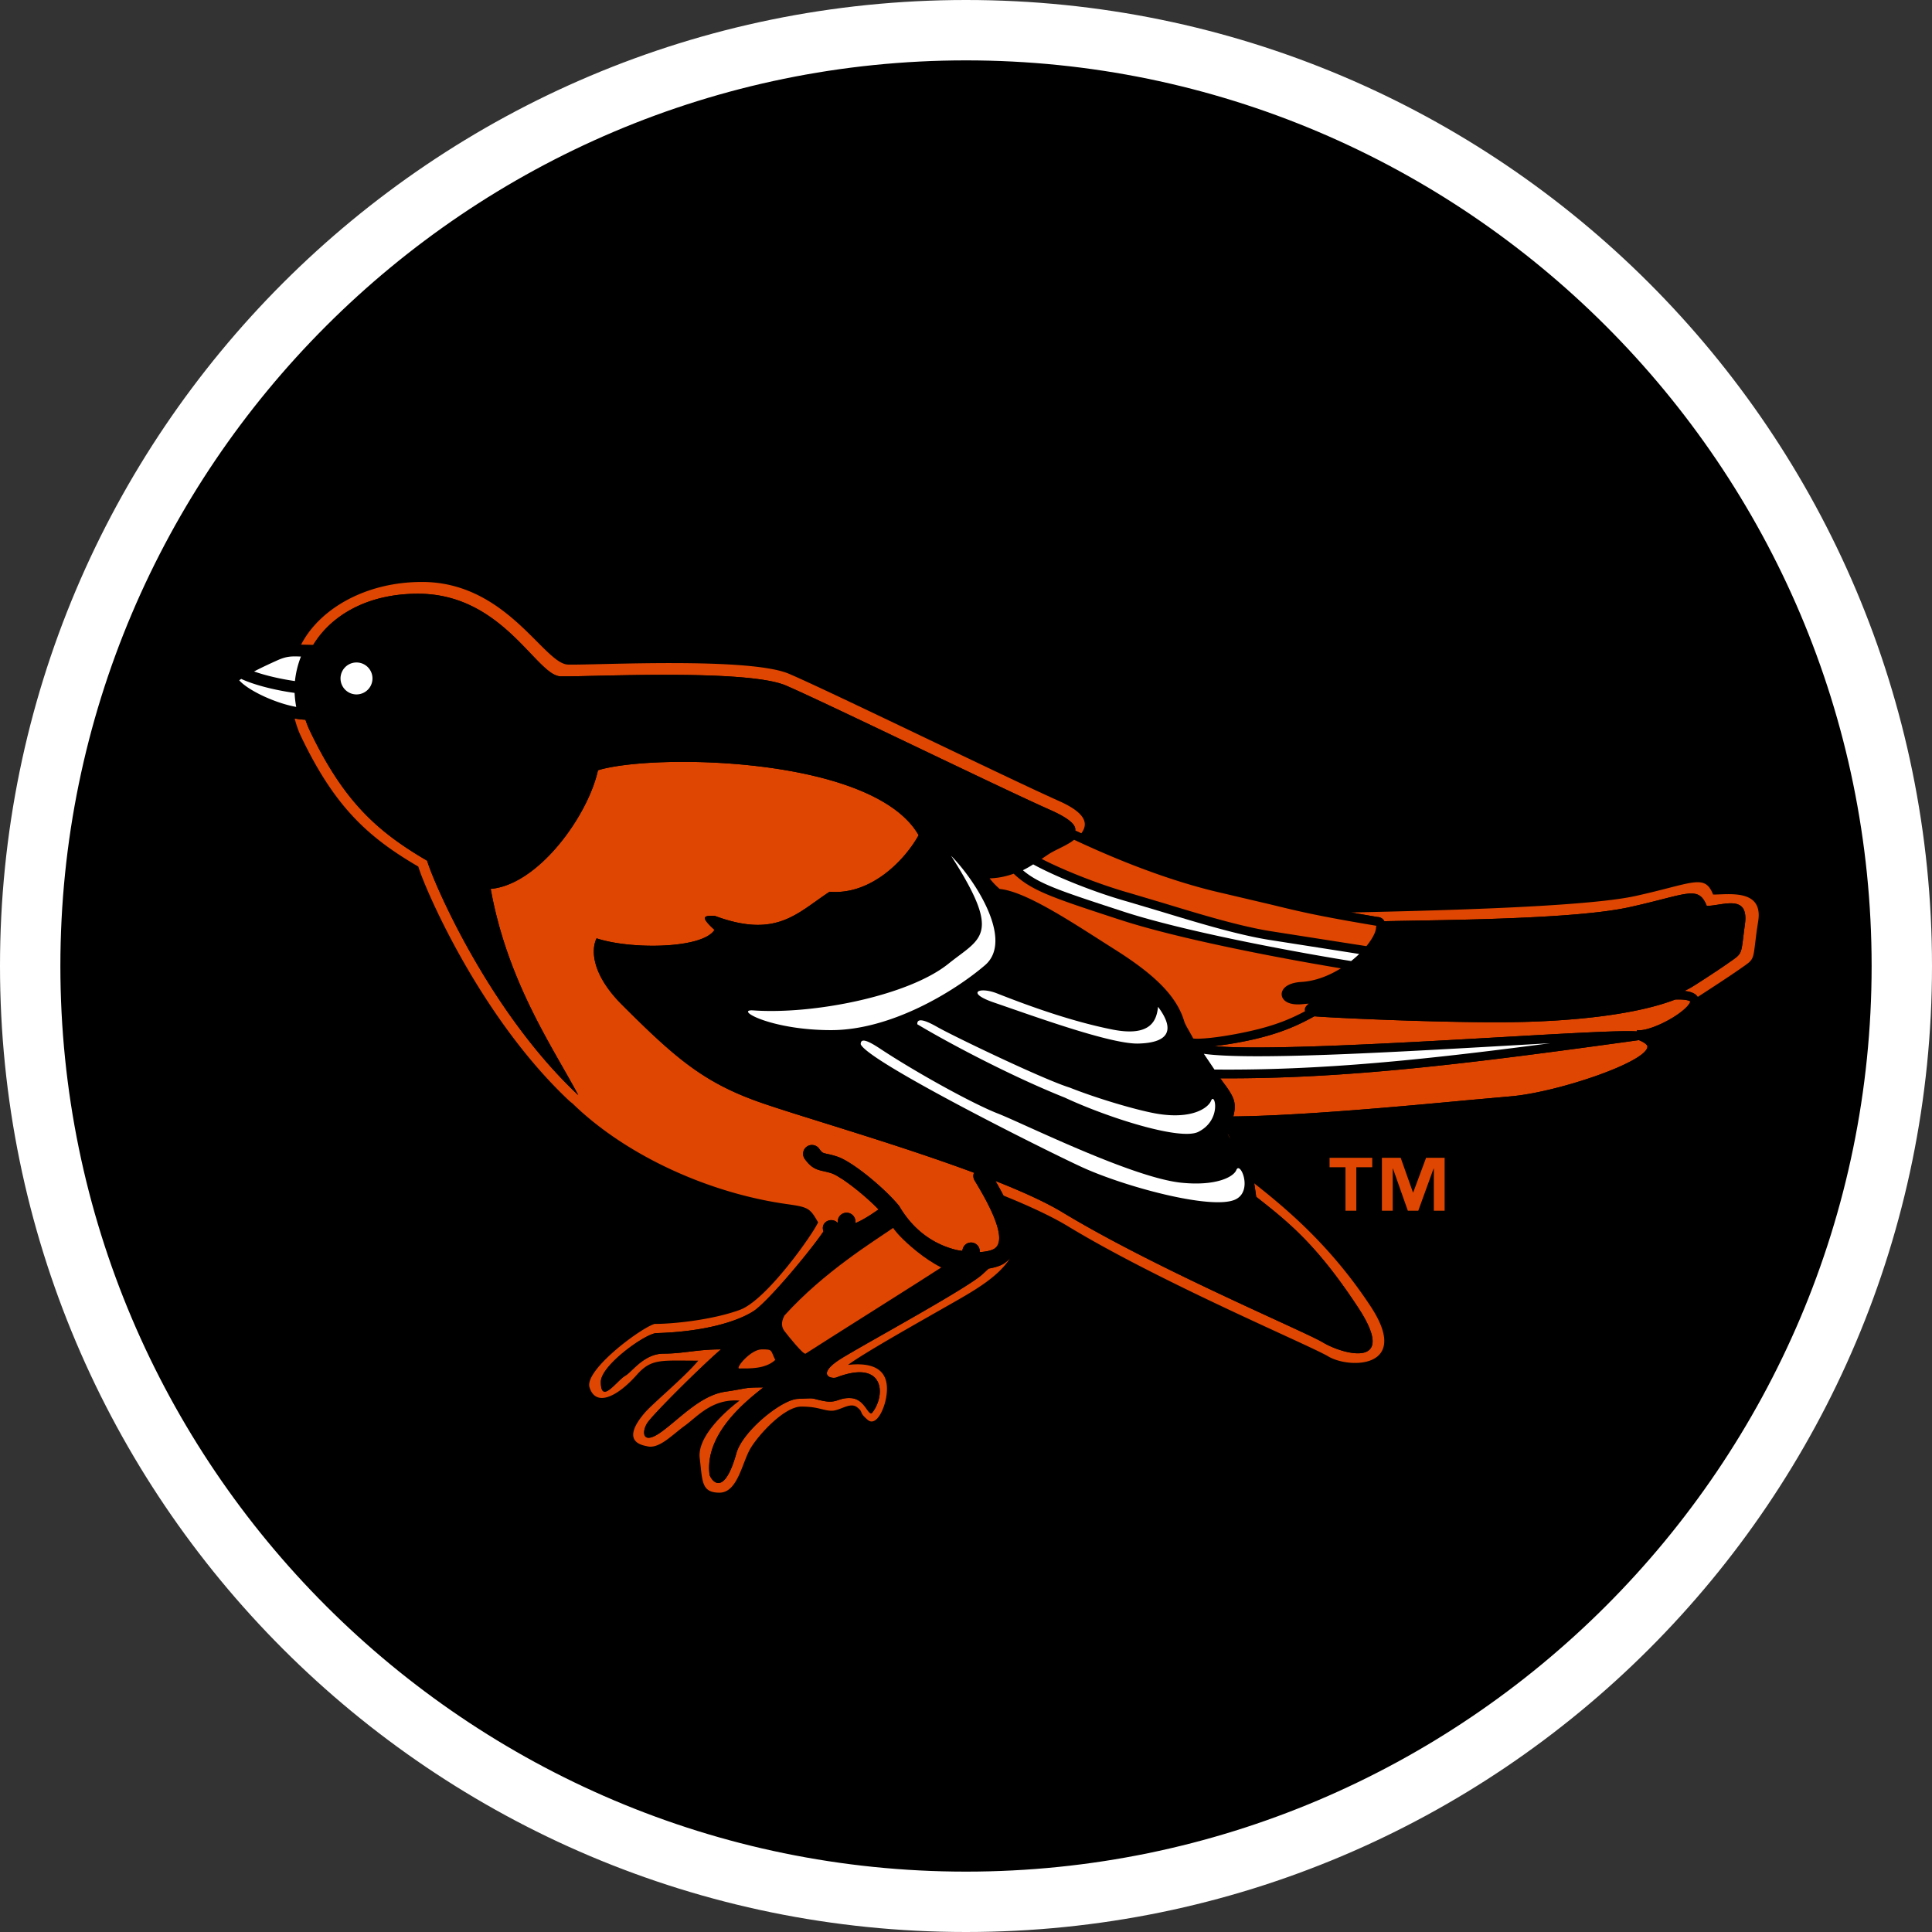 <svg xmlns="http://www.w3.org/2000/svg" xml:space="preserve" style="enable-background:new 0 0 160 160" viewBox="0 0 160 160"><rect x="0" y="0" width="160" height="160" fill="#333333" stroke="none"/><path d="M80 157.5c-42.672 0-77.5-34.828-77.5-77.5S37.328 2.5 80 2.5s77.5 34.828 77.5 77.5-34.828 77.5-77.5 77.5z"/><path d="M80 5c41.328 0 75 33.672 75 75s-33.672 75-75 75S5 121.328 5 80 38.672 5 80 5m0-5C35.828 0 0 35.828 0 80s35.828 80 80 80 80-35.828 80-80S124.172 0 80 0z" style="fill:#fff"/><path d="M117.035 98.753h-.018l-1.018-2.868h-1.555v4.383h.896V96.78h.02l1.231 3.488h.864l1.266-3.488h.023v3.488h.895v-4.383h-1.537zM112.325 100.268v-3.604h1.319v-.779h-3.536v.779h1.317v3.604zM141.873 74.084c-.701-1.754-1.642-.937-6.437.12-4.372.959-17.946 1.235-23.526 1.365.654.114 1.357.236 2.187.376l-.062-.006c.282 0 .496.132.61.352 4.682-.104 15.672-.147 20.264-1.156 4.798-1.052 5.732-1.873 6.437-.114 1.286 0 3.516-1.053 3.16 1.522-.352 2.57-.12 2.333-1.29 3.153-1.166.823-2.92 1.932-2.92 1.932a7.606 7.606 0 0 1-.804.44c.57.054.931.217 1.103.496.597-.385 2.625-1.7 3.616-2.399 1.169-.817.933-.581 1.286-3.156l.124-.819c.341-2.575-2.463-2.106-3.748-2.106zM101.656 93.858c.046.151.129.31.242.478l-.242-.478zM112.449 108.244c3.396 5.139-1.164 3.973-2.912 2.918-1.582-.939-13.814-6.08-21.533-10.755-1.391-.844-3.346-1.727-5.564-2.604.22.378.447.786.666 1.21 2.117.852 4.033 1.746 5.369 2.56 7.724 4.678 19.953 9.821 21.527 10.759 1.748 1.051 6.899.999 3.507-4.146-3.311-5.029-6.967-8.079-9.64-10.186.061.356.11.724.166 1.114 2.688 2.11 5.026 3.979 8.414 9.13zM25.935 53.421c1.5-2.482 4.534-4.266 8.728-4.25 7.002.023 9.763 6.789 11.76 6.841 2.225.056 15.383-.641 18.657.757 3.28 1.41 17.664 8.431 21.875 10.298 1.667.74 2.168 1.278 2.089 1.718l.362.166c.038.017.1.047.14.064.584-.761.452-1.659-1.856-2.684-4.21-1.873-19.066-9.13-22.34-10.526-3.271-1.41-16.084-.709-18.303-.767-2.002-.046-5.056-6.812-12.05-6.843-4.715-.017-8.547 2.236-10.069 5.205h.006l1.001.021z" style="fill:#df4601"/><path d="M83.133 104.646c-.322.203-.771.329-1.26.414-.165.153-.34.314-.533.49-1.284 1.166-9.471 5.611-11.581 6.903-2.105 1.28-1.112 1.758-.525 1.636 4.039-1.58 4.155 1.46 2.984 2.924-.349.238-.587-1.166-1.756-1.228-1.055-.054-1.112.465-2.279.232-1.171-.232-.465-.244-2.107-.17-1.344.054-4.579 2.676-5.089 4.5-.997 3.557-1.987 2.394-2.219 1.813-.471-3.509 3.274-6.313 4.446-7.258-1.642 0-1.216.066-3.164.355-2.095.314-3.859 2.337-5.377 3.394-1.52 1.05-1.52-.118-1.057-.819.471-.703 4.215-4.45 6.088-6.082-1.989 0-3.104.351-4.738.351-1.636 0-2.631 1.52-3.162 1.816-.718.401-2.043 2.449-2.043.521 0-1.375 3.739-4.036 4.62-4.036 4.034-.116 6.721-.987 8.013-1.812 1.148-.73 4.576-4.816 5.801-6.601-.079-.244-.077-.507.11-.707a.732.732 0 0 1 1.034-.043c.012.012.027.014.04.023l.001-.097c0-.405.331-.734.734-.734.401 0 .73.329.73.734l-.002.126c.576-.232 1.232-.649 1.917-1.131-.892-.92-2.113-1.921-3.001-2.51-.066-.043-.119-.07-.18-.108-.107-.068-.22-.141-.314-.192a2.482 2.482 0 0 0-.378-.176c-.275-.093-.49-.137-.676-.18-.612-.134-1.022-.267-1.563-1.017a.735.735 0 0 1 .169-1.02.733.733 0 0 1 1.02.168c.25.347.281.353.685.442.215.044.48.104.829.223 1.272.426 3.896 2.606 5.069 4.028a.663.663 0 0 1 .07.097c1.402 2.374 3.344 3.269 4.727 3.602.169.041.321.05.484.077.027-.354.289-.66.651-.691a.721.721 0 0 1 .786.645c.005.052.004.097.006.147.567-.035.999-.149 1.208-.283 1.274-.813-.844-4.336-1.642-5.66a.715.715 0 0 1-.046-.631c-6.61-2.459-14.761-4.769-17.917-5.9-4.566-1.638-6.905-3.687-11.235-8.011-2.529-2.533-2.568-4.566-2.103-5.501 2.81.935 8.772.879 9.765-.701-1.284-1.168-.813-1.168 0-1.168 5.151 1.925 6.843-.238 9.533-1.989 3.396.29 6.2-2.572 7.372-4.684-3.743-6.545-21.991-6.783-26.556-5.377-.817 3.743-4.911 9.473-8.884 9.825 1.398 7.724 5.139 13.102 7.252 17.079-7.488-7.017-12.05-17.782-12.517-19.414-4.219-2.463-6.94-4.98-9.715-10.768a8.61 8.61 0 0 1-.364-.906l-.182-.012a6.358 6.358 0 0 1-.711-.093c.129.503.296 1.007.535 1.501 2.769 5.786 5.499 8.309 9.707 10.764.471 1.636 5.031 12.401 12.521 19.42l.256.205c4.326 4.218 11.109 7.374 17.66 8.315 1.865.261 1.987.325 2.67 1.524-.409.939-4.248 6.423-6.468 7.244-2.223.817-5.443 1.168-7.075 1.168-1.171.351-5.846 3.836-5.383 5.261.525 1.646 2.312.763 3.917-1.049 1.206-1.359 1.987-1.172 5.089-1.172-1.175 1.408-3.745 3.515-4.446 4.332-.699.819-1.809 2.397.176 2.75.995.292 2.103-.937 3.154-1.694 1.052-.761 2.256-2.252 4.537-2.08-.937.701-3.538 2.899-3.303 4.769.23 1.87.11 2.858 1.632 2.858 1.52 0 1.875-2.508 2.578-3.679.699-1.166 2.806-3.451 4.206-3.451 1.41 0 1.818.345 2.521.345.699 0 1.518-.755 2.105-.283.581.465.06.349.879 1.046.641.53 1.317-.709 1.52-1.863.232-1.352 0-3.05-3.16-2.697 1.402-1.046 6.435-3.857 8.888-5.261 1.592-.912 3.603-2.072 4.52-3.565a2.462 2.462 0 0 1-.504.437zM138.732 82.778c-3.648 1.406-9.295 1.762-12.348 1.847-5.604.159-16.128-.331-17.532-.461l-.111.06-.319.17a16.49 16.49 0 0 1-2.294 1.016c-.006.002-.014.004-.02.008-.473.167-1 .331-1.603.488-.307.079-.632.159-.979.234-1.069.23-2.086.393-2.973.496 4.284.368 15.371-.265 23.802-.746 5.55-.318 9.941-.569 11.188-.474l.029-.112c.786.157 2.951-.819 3.997-1.799.337-.321.41-.513.41-.566-.016-.014-.209-.205-1.247-.161zM135.66 86.113l.001.035c-14.05 1.94-24.132 3.21-34.6 3.152.134.19.253.358.338.471.511.676.776 1.173.833 1.57.019.114.021.227.021.331 0 .289-.054.544-.116.786 5.497-.046 14.24-.862 19.528-1.355l3.396-.304c3.784-.302 11.219-2.798 11.371-4.09.004-.008.004-.013.004-.021-.001-.178-.297-.388-.776-.575z" style="fill:#df4601"/><path d="M139.493 82.068c.287-.138.559-.283.804-.44 0 0 1.754-1.11 2.92-1.932 1.17-.819.937-.583 1.29-3.153.356-2.575-1.874-1.522-3.16-1.522-.705-1.758-1.638-.937-6.437.114-4.592 1.009-15.582 1.052-20.264 1.156-.114-.221-.328-.352-.61-.352l.062.006c-.83-.139-1.534-.261-2.187-.376-3.131-.556-4.515-.891-6.395-1.35l-4.092-.96c-5.139-1.15-10.091-3.418-11.877-4.245-.041-.017-.103-.047-.14-.064l-.362-.166c.079-.44-.422-.978-2.089-1.718C82.743 65.2 68.36 58.178 65.08 56.769c-3.274-1.398-16.432-.701-18.657-.757-1.996-.052-4.758-6.818-11.76-6.841-4.194-.016-7.229 1.768-8.728 4.25l-1-.021h-.006c-.797-.027-1.378-.045-2.39.41-1.464.658-3.052 1.425-3.718 2.095l-.242.238.143.31c.629 1.369 3.642 2.69 5.679 3.048.252.045.496.08.711.093l.182.012c.104.302.221.606.364.906 2.775 5.788 5.495 8.305 9.715 10.768.467 1.632 5.029 12.397 12.515 19.414-2.113-3.977-5.854-9.355-7.252-17.079 3.973-.353 8.067-6.082 8.884-9.825 4.564-1.406 22.813-1.168 26.556 5.377-1.171 2.113-3.975 4.975-7.372 4.684-2.69 1.75-4.382 3.914-9.533 1.989-.813 0-1.284 0 0 1.168-.993 1.58-6.955 1.636-9.765.701-.465.935-.426 2.969 2.103 5.501 4.33 4.324 6.669 6.373 11.235 8.011 3.156 1.131 11.307 3.441 17.917 5.9a.715.715 0 0 0 .046.631c.798 1.325 2.916 4.847 1.642 5.66-.209.134-.641.248-1.208.283-.002-.05-.001-.095-.006-.147a.721.721 0 0 0-.786-.645c-.362.031-.624.337-.651.691-.163-.027-.315-.037-.484-.077-1.383-.333-3.325-1.228-4.727-3.602a.663.663 0 0 0-.07-.097c-1.173-1.421-3.797-3.602-5.069-4.028a6.775 6.775 0 0 0-.829-.223c-.405-.089-.436-.095-.685-.442a.732.732 0 0 0-1.324.426c0 .149.046.298.135.426.54.749.951.883 1.563 1.017.186.043.401.087.676.18.103.035.23.095.378.176.094.05.206.124.314.192.061.039.114.066.18.108.889.589 2.11 1.59 3.001 2.51-.685.482-1.341.898-1.917 1.131l.002-.126a.734.734 0 0 0-.73-.734.736.736 0 0 0-.734.734l-.001.097c-.013-.01-.028-.011-.04-.023a.73.73 0 0 0-1.034.043c-.187.199-.19.463-.11.707-1.226 1.785-4.653 5.871-5.801 6.601-1.292.825-3.979 1.696-8.013 1.812-.881 0-4.62 2.661-4.62 4.036 0 1.929 1.325-.12 2.043-.521.531-.296 1.526-1.816 3.162-1.816 1.634 0 2.75-.351 4.738-.351-1.873 1.632-5.617 5.379-6.088 6.082-.463.701-.463 1.869 1.057.819 1.518-1.057 3.282-3.081 5.377-3.394 1.948-.289 1.522-.355 3.164-.355-1.171.945-4.916 3.749-4.446 7.258.232.581 1.222 1.745 2.219-1.813.509-1.824 3.745-4.446 5.089-4.5 1.642-.074.935-.062 2.107.17 1.168.232 1.224-.287 2.279-.232 1.169.062 1.408 1.466 1.756 1.228 1.171-1.464 1.055-4.504-2.984-2.924-.587.122-1.58-.356.525-1.636 2.111-1.292 10.298-5.738 11.581-6.903.194-.176.369-.337.533-.49.489-.085.937-.211 1.26-.414.202-.13.362-.279.503-.438 1.122-1.26.405-3.373-.53-5.195a27.005 27.005 0 0 0-.666-1.21c2.218.877 4.173 1.76 5.564 2.604 7.718 4.674 19.951 9.816 21.533 10.755 1.748 1.055 6.309 2.221 2.912-2.918-3.389-5.151-5.726-7.02-8.415-9.13-.055-.389-.105-.757-.166-1.114-.197-1.141-.52-2.143-1.593-3.208a3.084 3.084 0 0 1-.378-.455 1.855 1.855 0 0 1-.242-.478 1.49 1.49 0 0 1-.037-.666h.047c5.492 0 14.616-.85 20.067-1.359l3.385-.304c2.802-.223 11.783-2.506 12.039-4.736a.56.56 0 0 0 .012-.114c0-.3-.147-.566-.426-.802 1.371-.391 3.075-1.412 3.695-2.246.205-.273.271-.505.271-.693a.73.73 0 0 0-.081-.341c-.007-.014-.022-.021-.03-.033-.171-.281-.532-.443-1.102-.497zM22.938 54.699c.813-.366 1.197-.352 1.963-.327l.021.002a7.71 7.71 0 0 0-.496 2.029c-1.067-.151-2.364-.43-3.387-.796.726-.38 1.494-.724 1.899-.908zm-3.125 1.64c.05-.039.108-.076.165-.114 1.189.552 2.984.964 4.421 1.158.015.385.066.773.134 1.16-1.723-.307-3.969-1.352-4.72-2.204zm9.709 1.171a1.323 1.323 0 1 1 .004-2.648 1.323 1.323 0 0 1-.004 2.648zm106.91 29.199c-.151 1.292-7.587 3.788-11.371 4.09l-3.396.304c-5.288.494-14.031 1.309-19.528 1.355.062-.242.116-.498.116-.786 0-.104-.002-.217-.021-.331-.056-.397-.321-.894-.833-1.57-.085-.112-.204-.281-.338-.471 10.468.058 20.551-1.212 34.6-3.152l-.001-.035c.479.188.775.397.775.575 0 .008 0 .013-.003.021zm-22.428-10.096c.01-.013.052-.083.052-.083s-.048.079-.052.083zm-1.439 2.391a9.2 9.2 0 0 1-.67.585c-2.314-.358-13.018-2.192-18.862-4.097l-.277-.091c-4.922-1.611-6.719-2.202-8.044-3.331.298-.151.583-.312.854-.486 1.632.9 4.833 2.246 7.835 3.089l2.866.854c2.755.838 6.179 1.884 8.822 2.306l5.437.852s1.269.197 2.039.319zm-28.613-6.648c1.467 1.406 3.201 1.979 8.578 3.741l.277.089c5.418 1.766 14.928 3.464 18.241 4.006-.98.608-2.12 1.063-3.292 1.129-.778.045-1.342.304-1.541.713a.657.657 0 0 0 .054.686c.254.362.823.517 1.603.44.229-.023.389-.035.511-.043-.194.157-.327.312-.327.501 0 .037.006.074.015.11.002.008.006.011.008.019-1.226.645-2.486 1.191-4.711 1.679-2.554.554-4.175.643-4.547.575-.114-.209-.333-.602-.333-.602-.188-.325-.352-.604-.418-.829-.602-1.995-2.293-3.753-5.656-5.883l-1.144-.728c-3.193-2.043-6.489-4.146-8.481-4.341-.418-.368-.685-.678-.825-.877a6.412 6.412 0 0 0 1.988-.385zm15.744 14.915c3.793.542 15.28-.11 24.7-.649 1.394-.08 2.736-.157 3.983-.227-10.654 1.406-19.081 2.262-27.804 2.178-.12-.175-.482-.716-.879-1.302zm14.279-10.604s.01 0 .015.002l-.031.106c0 .405-.31.978-.8 1.58l-2.525-.393-5.43-.85c-2.593-.416-5.991-1.452-8.723-2.285l-2.883-.858c-2.656-.746-5.635-1.958-7.334-2.841l.088-.058.453-.306c.26-.174.602-.343.933-.507.461-.228.893-.449 1.212-.713.072.035.149.07.149.07 1.689.782 6.832 3.16 12.162 4.357l4.076.959c2.293.56 3.809.927 8.638 1.737zm-31.406 5.602c2.957 1.168 6.316 2.345 9.531 2.988 3.331.666 3.689-.875 3.805-1.876 1.576 2.113.639 2.986-1.636 3.042-2.287.06-8.681-2.279-11.934-3.391-2.399-.817-1.255-1.35.234-.763zm6.016 7.798c2.362.937 5.577 1.87 7.137 2.147 2.984.527 4.334-.465 4.57-1.052.306-.782.931 1.578-1.055 2.573-1.499.748-7.546-1.198-11.059-2.839-4.554-1.814-9.844-4.647-12.211-6.073-.035-.465.436-.471 1.657.227 1.299.743 8.793 4.347 10.961 5.017zm46.987-4.762-.029.112c-1.247-.095-5.639.157-11.188.474-8.431.48-19.518 1.113-23.802.746a31.384 31.384 0 0 0 2.973-.496c.347-.076.672-.155.979-.234a19.564 19.564 0 0 0 1.603-.488c.007-.004.014-.006.02-.008a16.49 16.49 0 0 0 2.294-1.016l.319-.17.111-.06c1.404.13 11.928.62 17.532.461 3.054-.085 8.7-.441 12.348-1.847 1.038-.045 1.232.147 1.247.163 0 .052-.074.244-.41.566-1.046.978-3.211 1.954-3.997 1.797zm-73.18-1.628c4.973.351 12.834-1.204 16.144-3.857 2.688-2.167 4.502-2.287.227-8.95 1.874 1.871 5.265 6.955 2.813 9.062-2.459 2.111-7.722 5.379-12.747 5.379-5.035 0-8.071-1.749-6.437-1.634zm-1.17 29.653c-.353 0 .935-1.58 1.867-1.58.939 0 .705.056 1.115.875-.823.758-2.103.705-2.982.705zm5.494-1.229c-.171.116-1.398-1.404-1.752-1.869-.351-.465-.176-.941 0-1.286 3.274-3.631 7.486-6.202 9.006-7.257.045.091.169.248.327.428.051.058.102.118.154.174.719.769 2.107 1.979 3.496 2.676-1.052.703-10.224 6.47-11.231 7.134zm35.56-12.749c-1.983.873-9.301-1.112-12.805-2.754-3.517-1.634-17.602-8.714-18.191-10.116 0-.469.405-.426 1.582.349 2.922 1.938 7.658 4.56 9.765 5.383 2.105.819 11.126 5.315 15.203 5.734 2.872.292 4.33-.471 4.56-1.055.319-.785 1.423 1.785-.114 2.459z"/><path d="M89.1 69.615s-.077-.035-.149-.07c-.319.264-.751.484-1.212.713-.331.165-.674.333-.933.507l-.453.306-.088.058c1.699.883 4.678 2.095 7.334 2.841l2.883.858c2.732.833 6.131 1.869 8.723 2.285l5.43.85 2.525.393c.49-.602.8-1.175.8-1.58 0 0 .015-.058.031-.106-.006-.002-.015-.002-.015-.002-4.829-.809-6.346-1.177-8.636-1.737l-4.076-.959c-5.332-1.197-10.475-3.575-12.164-4.357zM114.057 76.529l-.052.083.052-.083zM82.788 73.619c1.993.196 5.288 2.299 8.481 4.341l1.144.728c3.364 2.13 5.054 3.888 5.656 5.883.066.225.23.503.418.829 0 0 .219.393.333.602.372.068 1.993-.021 4.547-.575 2.225-.488 3.485-1.034 4.711-1.679-.002-.008-.006-.011-.008-.019a.422.422 0 0 1-.015-.11c0-.19.134-.345.327-.501-.122.008-.283.019-.511.043-.78.077-1.35-.078-1.603-.44a.654.654 0 0 1-.054-.686c.199-.409.763-.668 1.541-.713 1.172-.066 2.312-.521 3.292-1.129-3.313-.542-12.823-2.24-18.241-4.006l-.277-.089c-5.377-1.762-7.111-2.335-8.578-3.741-.58.203-1.212.36-1.989.385.14.199.408.509.826.877z" style="fill:#df4601"/><path d="M105.089 77.833c-2.643-.422-6.067-1.468-8.822-2.306l-2.866-.854c-3.001-.842-6.202-2.188-7.835-3.089a9.657 9.657 0 0 1-.854.486c1.324 1.129 3.121 1.72 8.044 3.331l.277.091c5.844 1.905 16.548 3.739 18.862 4.097.238-.188.463-.385.67-.585l-2.039-.32-5.437-.851z" style="fill:#fff"/><path d="M63.089 111.75c-.931 0-2.219 1.58-1.867 1.58.879 0 2.159.052 2.982-.705-.41-.819-.176-.875-1.115-.875zM74.451 102.291c-.052-.056-.103-.116-.154-.174-.158-.18-.282-.337-.327-.428-1.52 1.055-5.732 3.627-9.006 7.257-.176.345-.351.821 0 1.286.354.465 1.582 1.985 1.752 1.869 1.007-.664 10.18-6.431 11.231-7.134-1.389-.697-2.777-1.907-3.496-2.676z" style="fill:#df4601"/><path d="M29.522 54.863a1.323 1.323 0 1 0 .004 2.646 1.323 1.323 0 0 0-.004-2.646zM81.576 79.932c2.451-2.107-.939-7.192-2.813-9.062 4.275 6.663 2.461 6.783-.227 8.95-3.309 2.653-11.171 4.208-16.144 3.857-1.634-.114 1.402 1.634 6.437 1.634 5.024 0 10.287-3.269 12.747-5.379zM102.39 96.892c-.23.585-1.689 1.348-4.56 1.055-4.076-.418-13.098-4.915-15.203-5.734-2.107-.823-6.843-3.445-9.765-5.383-1.177-.775-1.582-.817-1.582-.349.589 1.402 14.674 8.481 18.191 10.116 3.505 1.642 10.822 3.627 12.805 2.754 1.537-.673.433-3.243.114-2.459zM75.968 84.825c2.366 1.425 7.656 4.258 12.211 6.073 3.513 1.64 9.56 3.586 11.059 2.839 1.987-.995 1.361-3.356 1.055-2.573-.236.587-1.586 1.578-4.57 1.052-1.561-.277-4.775-1.21-7.137-2.147-2.169-.67-9.663-4.274-10.96-5.015-1.223-.7-1.693-.694-1.658-.229zM82.335 83.032c3.253 1.112 9.647 3.451 11.934 3.391 2.275-.056 3.212-.93 1.636-3.042-.116 1.001-.475 2.542-3.805 1.876-3.214-.643-6.574-1.82-9.531-2.988-1.489-.587-2.633-.054-.234.763zM19.977 56.225c-.056.039-.114.076-.165.114.751.852 2.997 1.898 4.719 2.204a8.848 8.848 0 0 1-.134-1.16c-1.436-.194-3.231-.607-4.42-1.158zM24.427 56.403a7.671 7.671 0 0 1 .496-2.029l-.021-.002c-.767-.025-1.15-.039-1.963.327-.405.184-1.173.529-1.898.908 1.022.366 2.319.645 3.386.796zM128.38 86.395c-1.247.07-2.589.147-3.983.227-9.421.538-20.907 1.191-24.7.649.397.587.759 1.127.879 1.303 8.723.083 17.15-.773 27.804-2.179z" style="fill:#fff"/></svg>